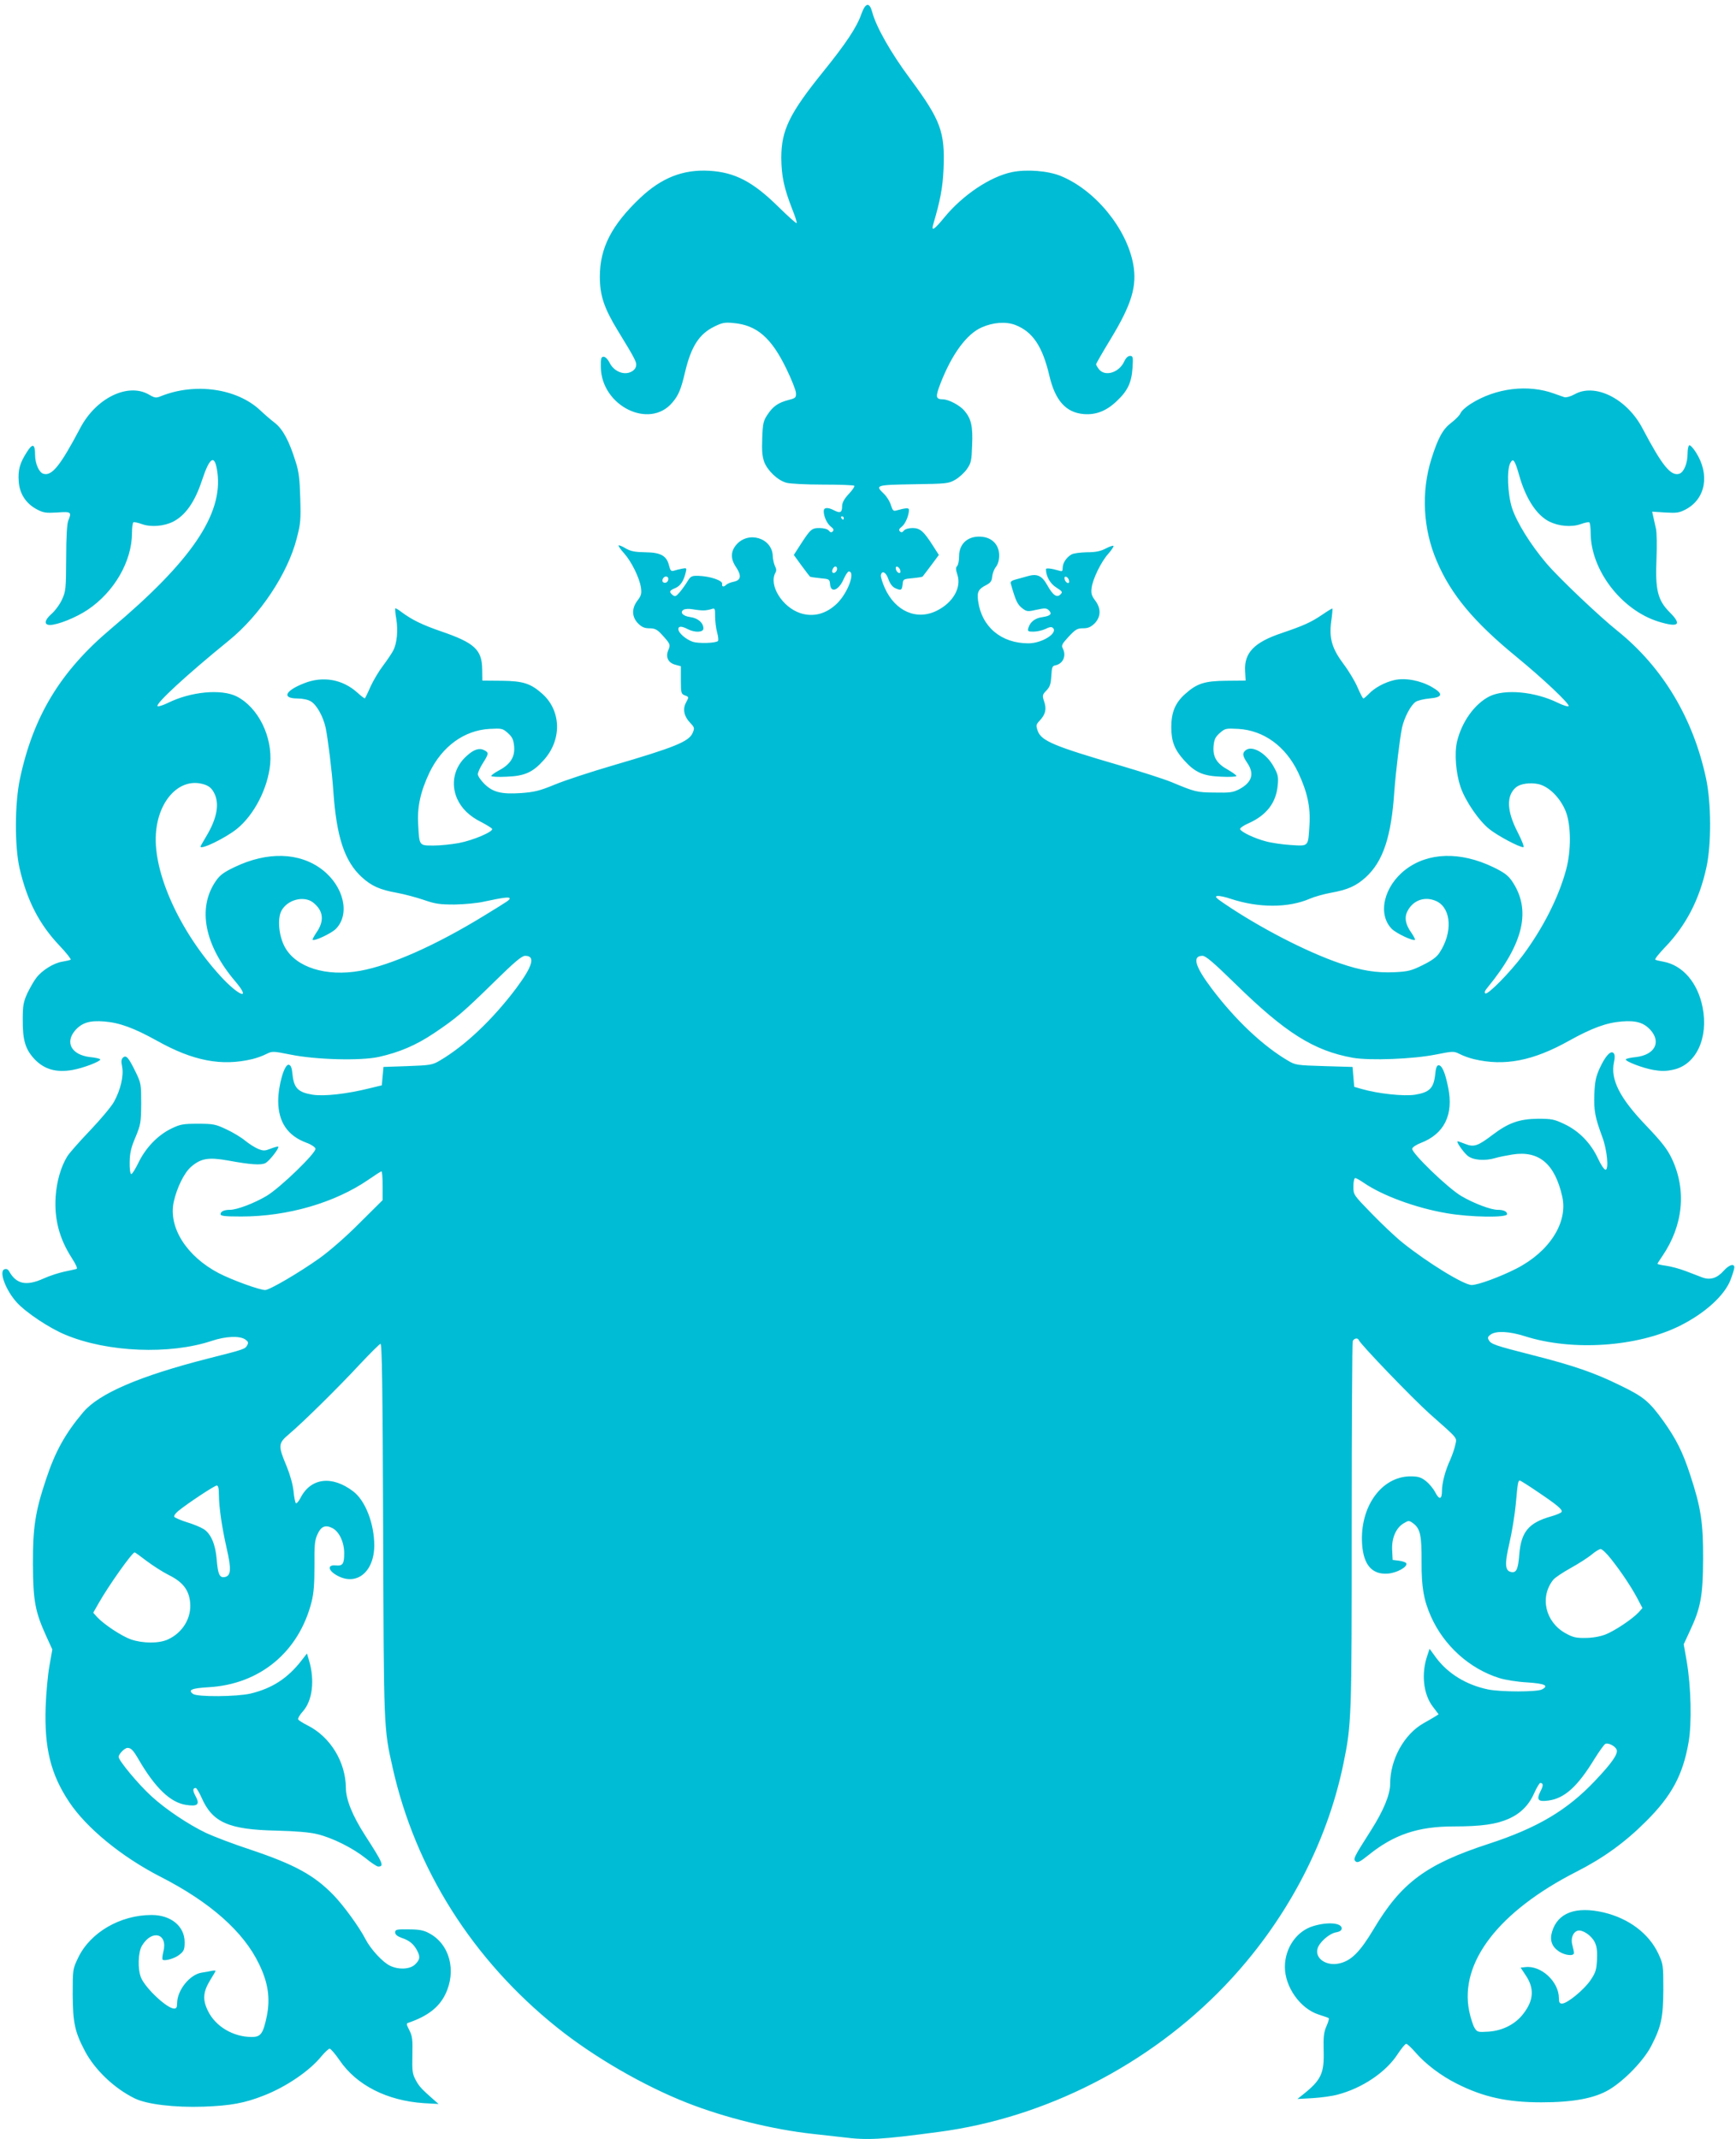 <?xml version="1.0" standalone="no"?>
<!DOCTYPE svg PUBLIC "-//W3C//DTD SVG 20010904//EN"
 "http://www.w3.org/TR/2001/REC-SVG-20010904/DTD/svg10.dtd">
<svg version="1.0" xmlns="http://www.w3.org/2000/svg"
 width="1039pt" height="1280pt" viewBox="0 0 1039 1280"
 preserveAspectRatio="xMidYMid meet">
<g transform="translate(0,1280) scale(0.1,-0.1)"
fill="#00bcd4" stroke="none">
<path d="M5156 12718 c-27 -79 -91 -176 -230 -348 -202 -250 -250 -350 -250
-515 1 -109 16 -180 66 -308 17 -42 29 -80 26 -82 -3 -3 -52 41 -109 97 -152
150 -260 207 -414 216 -157 9 -286 -42 -413 -162 -172 -163 -242 -300 -242
-472 0 -111 25 -187 106 -320 112 -183 116 -193 110 -218 -4 -15 -18 -28 -38
-35 -43 -15 -97 11 -120 59 -10 20 -25 35 -35 35 -15 0 -18 -9 -17 -62 3 -232
291 -375 428 -212 37 43 52 79 77 186 36 150 84 225 175 269 46 23 64 26 112
21 141 -12 228 -87 319 -275 30 -62 56 -127 57 -144 1 -28 -3 -31 -46 -42 -61
-16 -92 -38 -125 -88 -24 -36 -28 -52 -31 -140 -3 -76 0 -109 12 -143 21 -53
81 -110 133 -124 21 -6 119 -11 219 -11 99 0 184 -3 187 -7 4 -3 -11 -26 -33
-49 -28 -30 -40 -53 -40 -73 0 -38 -11 -44 -46 -26 -40 21 -64 19 -64 -4 0
-33 20 -75 43 -93 16 -12 19 -20 11 -28 -8 -8 -14 -7 -24 5 -8 9 -29 15 -55
15 -48 0 -54 -6 -120 -108 l-34 -53 45 -62 c25 -34 48 -64 51 -67 2 -3 30 -7
61 -10 56 -5 57 -6 60 -37 5 -55 53 -35 82 33 11 24 24 44 30 44 41 0 -4 -125
-69 -190 -65 -64 -143 -85 -222 -59 -107 36 -188 166 -149 240 8 13 7 25 -2
42 -6 12 -12 39 -13 59 -3 109 -147 153 -219 67 -34 -40 -34 -85 0 -134 33
-50 29 -77 -14 -86 -19 -4 -39 -12 -45 -18 -16 -16 -28 -13 -25 5 4 20 -73 46
-142 48 -40 1 -46 -2 -65 -32 -11 -19 -32 -48 -46 -65 -23 -27 -29 -29 -43
-18 -23 19 -20 27 14 41 32 13 52 43 64 94 7 27 5 28 -21 23 -15 -3 -37 -8
-49 -12 -17 -5 -22 -1 -30 31 -14 58 -49 78 -142 79 -62 1 -87 6 -117 23 -20
13 -40 20 -43 18 -2 -3 12 -24 33 -47 44 -49 92 -146 101 -205 5 -36 2 -48
-20 -77 -37 -48 -35 -99 3 -138 22 -22 39 -29 68 -29 31 0 45 -7 69 -32 56
-61 58 -65 44 -98 -18 -42 -1 -77 42 -88 l33 -9 0 -83 c0 -76 2 -83 23 -91 26
-10 26 -9 7 -45 -20 -38 -11 -81 25 -119 27 -28 28 -32 15 -62 -22 -51 -109
-86 -478 -194 -130 -38 -286 -89 -346 -114 -92 -38 -123 -45 -202 -51 -119 -8
-170 5 -221 56 -21 21 -38 46 -38 57 0 10 13 40 30 66 36 57 36 63 9 77 -29
16 -62 6 -104 -32 -77 -67 -99 -167 -59 -258 27 -59 73 -104 145 -140 31 -16
60 -34 64 -40 10 -16 -113 -69 -199 -85 -43 -8 -111 -15 -151 -15 -87 0 -85
-2 -92 122 -7 108 13 199 67 314 76 157 207 253 359 262 75 4 79 3 111 -25 26
-24 33 -38 37 -79 6 -63 -22 -108 -90 -144 -26 -14 -47 -29 -47 -34 0 -4 42
-7 93 -4 107 4 156 26 221 99 109 120 106 293 -6 395 -71 64 -117 79 -247 80
l-114 1 -1 69 c-2 116 -46 157 -244 225 -116 40 -177 70 -240 117 -18 14 -34
23 -36 21 -2 -2 0 -31 6 -64 11 -70 4 -145 -19 -189 -9 -17 -36 -57 -60 -89
-24 -31 -58 -88 -75 -125 -16 -37 -32 -69 -34 -71 -2 -2 -22 13 -45 34 -89 80
-206 101 -319 56 -115 -45 -135 -91 -39 -91 30 0 63 -7 79 -17 35 -20 74 -90
89 -158 13 -62 38 -260 46 -380 19 -274 67 -419 170 -514 58 -53 109 -76 211
-94 43 -8 115 -27 159 -42 69 -24 95 -28 185 -28 59 1 138 8 180 18 107 23
150 29 150 19 0 -10 -1 -11 -148 -101 -291 -179 -563 -300 -748 -333 -203 -36
-383 21 -449 142 -36 66 -46 168 -21 217 35 67 135 93 190 50 62 -49 69 -110
19 -181 -14 -21 -24 -40 -22 -42 10 -10 112 38 139 65 87 88 48 255 -82 355
-136 104 -328 109 -524 15 -65 -31 -88 -48 -112 -83 -112 -162 -69 -384 117
-602 98 -116 21 -88 -88 31 -244 266 -404 618 -388 853 13 196 136 331 273
300 44 -10 64 -27 81 -67 26 -63 8 -147 -52 -247 -19 -32 -35 -60 -35 -62 0
-22 148 50 217 105 104 84 186 243 200 388 15 164 -71 339 -200 405 -91 46
-273 30 -411 -38 -31 -15 -59 -24 -63 -20 -14 14 176 189 427 393 186 151 352
400 406 611 23 88 25 111 21 242 -3 112 -9 161 -27 215 -39 126 -77 197 -126
235 -25 19 -64 53 -87 75 -140 131 -390 166 -594 84 -29 -12 -37 -11 -74 11
-126 70 -315 -23 -409 -202 -120 -227 -170 -289 -221 -273 -26 8 -49 62 -49
112 0 67 -15 72 -49 18 -43 -67 -54 -108 -49 -176 5 -74 43 -132 108 -167 40
-21 54 -23 123 -19 84 6 87 3 65 -50 -7 -18 -12 -97 -12 -223 -1 -183 -2 -198
-25 -248 -13 -29 -42 -68 -64 -87 -41 -36 -45 -65 -8 -65 46 0 156 44 226 91
159 107 265 290 265 461 0 31 4 59 8 62 5 3 28 -2 53 -11 54 -19 131 -12 185
15 74 38 130 118 172 245 48 146 78 162 93 50 34 -251 -156 -531 -636 -935
-303 -255 -466 -523 -546 -900 -31 -146 -32 -403 -2 -534 45 -194 117 -334
238 -462 42 -44 72 -83 68 -85 -4 -3 -27 -8 -50 -12 -52 -8 -122 -52 -156 -97
-15 -19 -38 -61 -54 -93 -23 -52 -27 -73 -27 -155 -1 -127 16 -181 73 -241 58
-59 128 -79 225 -62 63 11 166 50 166 63 0 4 -28 11 -61 14 -111 13 -152 87
-89 160 41 46 86 60 174 53 91 -7 178 -39 315 -115 216 -121 387 -154 571
-110 25 6 62 19 83 30 37 18 39 18 145 -3 152 -31 420 -38 529 -14 122 27 223
70 329 141 133 89 174 124 360 306 124 122 167 158 187 158 63 0 46 -61 -55
-196 -141 -187 -306 -343 -456 -431 -44 -26 -56 -28 -192 -33 l-145 -5 -5 -55
-5 -55 -70 -17 c-140 -35 -276 -50 -345 -39 -85 14 -110 39 -119 117 -4 44
-10 60 -23 62 -26 5 -63 -123 -63 -218 1 -125 56 -207 170 -249 28 -10 51 -26
53 -35 5 -25 -212 -235 -293 -283 -74 -44 -177 -83 -219 -83 -35 0 -56 -10
-56 -26 0 -11 25 -14 124 -14 277 0 560 82 762 221 39 27 73 49 77 49 4 0 7
-39 7 -86 l0 -86 -138 -137 c-80 -81 -179 -167 -239 -210 -122 -87 -300 -191
-326 -191 -34 0 -199 60 -278 101 -193 101 -303 275 -269 428 19 84 62 172
103 208 59 51 104 59 222 38 136 -25 199 -29 224 -15 23 12 84 90 76 98 -2 2
-22 -3 -45 -12 -36 -14 -44 -14 -76 -1 -19 8 -54 30 -77 49 -24 20 -74 50
-113 68 -64 30 -77 33 -169 33 -90 0 -106 -3 -160 -29 -82 -40 -153 -115 -196
-203 -19 -39 -38 -70 -44 -69 -6 2 -10 34 -9 72 1 54 8 86 35 149 31 75 33 87
34 200 0 114 -1 123 -31 185 -44 91 -58 107 -77 92 -11 -10 -13 -22 -6 -57 10
-53 -9 -136 -49 -209 -15 -27 -79 -104 -142 -170 -64 -67 -126 -137 -138 -157
-38 -62 -63 -150 -69 -239 -9 -136 22 -253 97 -369 26 -41 36 -63 27 -65 -6
-2 -39 -9 -72 -16 -33 -7 -89 -25 -124 -41 -104 -47 -164 -34 -207 44 -7 12
-16 15 -28 11 -34 -13 9 -127 75 -199 56 -61 196 -154 291 -193 252 -105 624
-120 876 -36 84 28 167 31 200 8 17 -12 20 -19 12 -33 -12 -24 -13 -25 -235
-81 -411 -105 -652 -209 -747 -321 -108 -128 -168 -236 -223 -403 -64 -191
-79 -287 -78 -506 1 -221 13 -284 79 -430 l37 -81 -17 -97 c-10 -53 -20 -164
-23 -247 -8 -247 30 -402 141 -569 104 -156 314 -328 546 -447 298 -152 499
-330 591 -524 54 -111 67 -204 46 -309 -22 -106 -36 -126 -90 -126 -112 0
-217 63 -262 155 -34 68 -30 115 14 187 17 27 31 51 31 54 0 2 -10 2 -22 0
-13 -3 -40 -8 -61 -11 -71 -11 -146 -104 -147 -182 0 -25 -4 -33 -18 -33 -42
0 -171 121 -198 185 -21 51 -18 153 6 192 60 99 155 72 128 -35 -6 -24 -8 -45
-5 -49 12 -11 78 8 104 32 24 19 28 31 28 72 0 96 -82 163 -198 163 -188 0
-368 -105 -440 -257 -32 -67 -32 -70 -32 -218 1 -169 12 -223 73 -339 59 -112
175 -223 297 -283 72 -36 239 -56 414 -50 161 6 245 21 361 67 133 52 273 147
344 235 21 25 43 45 49 45 7 -1 33 -31 59 -69 102 -150 284 -242 504 -257 l89
-5 -30 26 c-75 66 -87 80 -108 119 -19 36 -21 54 -19 148 2 92 0 113 -18 148
-19 38 -20 41 -3 46 112 39 180 91 218 169 69 141 26 303 -99 367 -31 17 -60
22 -121 22 -72 1 -80 -1 -80 -18 0 -13 12 -23 39 -33 46 -15 72 -37 92 -75 20
-38 18 -55 -11 -83 -29 -30 -98 -34 -150 -9 -45 21 -117 100 -148 160 -35 69
-130 200 -190 262 -116 120 -233 184 -498 273 -101 33 -221 79 -266 100 -106
51 -241 141 -327 220 -77 70 -196 213 -196 235 0 17 36 54 53 54 21 0 34 -13
67 -70 99 -170 190 -257 283 -271 70 -11 85 2 57 53 -18 34 -17 48 2 48 4 0
20 -26 34 -57 65 -149 162 -192 447 -198 117 -3 201 -10 245 -21 90 -21 215
-84 290 -144 34 -28 68 -50 75 -50 38 0 29 21 -77 185 -77 120 -115 214 -116
285 -1 155 -92 305 -228 374 -28 14 -54 30 -57 36 -4 6 9 28 28 49 57 64 72
186 36 306 l-12 40 -31 -40 c-84 -109 -178 -169 -307 -200 -84 -19 -317 -21
-344 -2 -32 24 -8 34 92 40 308 17 542 211 618 512 13 52 17 106 17 214 -1
121 1 151 17 187 22 50 48 61 91 39 40 -21 70 -84 70 -150 0 -65 -9 -77 -51
-73 -50 5 -47 -29 6 -59 117 -67 224 18 225 178 0 130 -53 269 -126 324 -127
97 -254 81 -315 -38 -11 -21 -23 -35 -28 -33 -4 3 -11 35 -14 70 -4 40 -20 98
-41 150 -53 126 -52 138 14 194 82 69 297 281 423 417 62 66 117 121 124 123
9 3 13 -246 16 -1110 4 -1195 3 -1188 57 -1427 136 -607 479 -1150 985 -1555
220 -176 515 -347 777 -450 226 -89 514 -160 753 -186 55 -6 136 -15 179 -20
150 -19 230 -14 575 32 637 84 1258 401 1711 874 360 376 610 844 710 1328 49
239 50 269 50 1427 0 598 3 1094 6 1103 7 17 30 22 36 7 9 -25 323 -351 425
-442 175 -155 162 -140 153 -185 -4 -21 -18 -61 -30 -89 -30 -64 -50 -140 -50
-187 0 -52 -16 -55 -40 -9 -11 22 -36 52 -56 68 -30 23 -47 28 -93 28 -173 -1
-303 -182 -289 -404 8 -125 59 -185 154 -178 53 4 118 39 111 61 -2 6 -21 13
-43 16 l-39 5 -3 58 c-4 72 23 134 69 161 30 18 32 18 58 -1 41 -31 50 -73 49
-228 -1 -152 13 -231 56 -328 77 -174 230 -313 409 -369 34 -11 109 -23 166
-26 107 -7 133 -19 90 -42 -29 -16 -247 -16 -324 0 -130 27 -240 95 -311 191
l-38 52 -13 -39 c-38 -108 -25 -233 33 -308 l34 -45 -22 -14 c-13 -8 -44 -26
-69 -40 -116 -66 -199 -217 -199 -362 0 -65 -40 -161 -115 -279 -103 -162
-108 -171 -91 -186 12 -9 27 -1 77 39 151 122 296 171 508 171 168 0 257 13
331 46 72 32 122 83 154 157 14 31 30 57 34 57 19 0 20 -15 2 -49 -26 -52 -15
-65 48 -56 96 13 174 84 273 246 30 48 60 90 67 93 19 8 61 -14 68 -36 8 -25
-30 -80 -130 -185 -166 -176 -345 -282 -636 -377 -374 -122 -523 -232 -689
-511 -82 -137 -134 -189 -206 -205 -76 -17 -145 29 -130 87 9 38 69 91 110 99
24 4 35 12 35 24 0 33 -83 40 -169 14 -100 -29 -171 -131 -171 -245 0 -119 91
-248 200 -284 30 -10 58 -19 62 -22 4 -2 -2 -23 -13 -48 -16 -36 -19 -63 -17
-147 4 -135 -15 -176 -122 -261 l-35 -28 90 5 c50 3 117 12 150 21 149 39 291
135 361 244 22 33 44 60 50 60 5 1 31 -23 57 -53 59 -68 151 -138 247 -186
159 -80 301 -111 505 -111 191 0 319 24 406 76 92 55 207 175 251 260 61 118
72 171 73 340 0 147 -1 151 -31 216 -57 119 -175 208 -325 244 -167 39 -276
-1 -310 -115 -15 -50 -2 -89 41 -118 36 -24 90 -30 90 -9 0 6 -4 27 -9 45 -12
39 2 79 31 88 27 8 80 -26 101 -66 14 -27 17 -52 15 -106 -3 -62 -8 -78 -38
-123 -38 -57 -140 -141 -171 -141 -15 0 -19 7 -19 33 -1 99 -107 197 -202 185
l-27 -3 29 -44 c54 -79 50 -151 -13 -232 -47 -62 -123 -101 -207 -107 -64 -4
-69 -3 -84 21 -9 13 -24 59 -33 102 -59 291 177 597 642 834 161 82 289 174
416 301 154 153 221 278 255 473 20 113 15 332 -11 485 l-18 102 36 78 c66
140 79 211 80 432 1 218 -13 308 -77 503 -45 138 -84 215 -160 322 -86 119
-118 146 -261 215 -152 75 -280 119 -525 181 -223 57 -247 65 -260 90 -8 14
-5 21 12 33 33 23 111 19 203 -10 284 -91 674 -65 929 62 152 76 269 183 304
277 12 32 22 64 22 72 0 26 -32 16 -64 -20 -39 -44 -80 -57 -127 -40 -19 7
-63 24 -99 38 -36 14 -89 28 -117 32 -29 4 -53 9 -53 12 0 2 13 23 29 46 125
183 146 395 57 583 -27 57 -59 98 -152 196 -161 167 -217 279 -194 383 6 26 5
44 -2 52 -17 20 -50 -16 -84 -90 -23 -51 -29 -79 -32 -157 -3 -98 4 -136 48
-255 28 -74 40 -195 19 -195 -8 0 -29 31 -46 69 -43 91 -113 163 -200 204 -61
29 -77 32 -158 32 -111 -1 -177 -24 -273 -97 -88 -67 -111 -74 -162 -54 -22 9
-43 16 -46 16 -11 0 32 -63 59 -86 32 -27 103 -33 167 -14 19 6 65 15 102 21
159 25 254 -56 298 -252 35 -155 -77 -330 -275 -431 -98 -50 -230 -98 -267
-98 -47 0 -266 135 -413 253 -44 35 -128 115 -187 176 -108 111 -108 111 -108
161 0 29 5 50 11 50 6 0 29 -13 52 -29 113 -77 312 -150 494 -181 142 -25 363
-28 363 -6 0 16 -21 26 -56 26 -42 0 -145 39 -219 83 -81 48 -298 258 -293
283 2 9 25 24 51 34 141 54 198 169 164 333 -18 90 -37 132 -57 132 -11 0 -17
-16 -21 -59 -9 -78 -34 -103 -119 -117 -67 -11 -223 6 -320 34 l-45 13 -5 59
-5 60 -170 5 c-163 5 -172 6 -217 33 -150 88 -315 244 -456 431 -101 134 -118
196 -55 196 19 0 65 -39 197 -168 299 -293 469 -400 702 -442 102 -18 360 -8
496 19 106 21 108 21 145 3 21 -11 58 -24 83 -30 184 -44 355 -11 571 110 137
76 224 108 315 115 88 7 133 -7 174 -53 63 -73 22 -147 -89 -160 -33 -3 -61
-10 -61 -14 0 -13 103 -52 166 -63 47 -8 76 -8 120 2 136 30 210 190 174 373
-29 147 -119 252 -235 273 -22 4 -44 9 -48 12 -5 3 21 35 56 72 127 131 208
287 250 481 30 137 29 384 -2 530 -77 362 -260 667 -531 885 -109 87 -351 317
-425 404 -95 112 -177 244 -206 332 -26 84 -32 226 -10 268 17 32 27 18 52
-69 39 -141 104 -242 181 -281 56 -28 132 -35 187 -16 25 9 48 14 53 11 4 -3
8 -31 8 -62 0 -223 184 -463 406 -532 121 -37 142 -19 67 56 -72 72 -87 135
-79 319 3 77 2 158 -3 180 -5 22 -12 54 -16 72 l-7 31 78 -5 c70 -4 84 -2 124
19 119 64 144 209 60 341 -17 27 -35 45 -40 42 -6 -3 -10 -26 -10 -51 0 -56
-22 -110 -49 -119 -51 -16 -102 46 -221 272 -93 177 -284 273 -407 203 -23
-13 -50 -20 -60 -17 -10 3 -37 13 -60 21 -157 58 -352 34 -501 -61 -29 -18
-56 -43 -61 -56 -5 -12 -29 -37 -54 -56 -51 -38 -80 -90 -120 -217 -62 -197
-51 -419 32 -612 85 -200 222 -364 476 -572 162 -133 323 -285 313 -296 -5 -4
-33 5 -64 20 -138 68 -320 84 -411 38 -89 -46 -165 -153 -193 -271 -16 -70 -7
-186 21 -270 29 -85 110 -203 173 -253 50 -40 178 -108 203 -108 7 0 -7 37
-33 88 -67 129 -70 221 -10 271 26 21 82 29 132 19 64 -14 132 -82 165 -164
32 -82 33 -234 2 -349 -45 -166 -138 -349 -259 -512 -77 -103 -209 -237 -224
-228 -8 5 -3 17 15 38 216 264 261 464 143 636 -24 34 -48 51 -112 82 -196 94
-388 89 -524 -15 -130 -100 -169 -267 -82 -355 27 -27 129 -75 139 -65 2 2 -8
21 -22 42 -36 50 -43 92 -23 130 35 68 109 91 177 57 86 -45 93 -188 14 -307
-17 -26 -46 -47 -101 -74 -67 -33 -86 -38 -167 -42 -108 -5 -199 9 -327 53
-200 68 -482 214 -695 359 -49 33 -56 42 -39 44 12 2 48 -6 80 -17 167 -55
345 -55 474 1 25 11 81 27 124 35 102 18 153 41 211 94 103 95 152 242 170
514 9 120 33 318 46 380 14 63 53 136 82 155 12 8 49 17 82 20 81 7 85 28 14
69 -69 39 -158 56 -224 41 -57 -13 -119 -46 -154 -84 -14 -14 -28 -26 -31 -26
-4 0 -19 29 -34 64 -15 36 -52 98 -82 138 -72 96 -90 156 -77 258 6 41 9 76 7
78 -1 2 -29 -15 -61 -37 -68 -46 -111 -65 -243 -110 -164 -55 -225 -118 -218
-228 l3 -56 -115 -1 c-131 -1 -177 -16 -248 -80 -59 -53 -82 -110 -82 -198 0
-85 20 -135 76 -197 65 -73 114 -95 221 -99 51 -3 93 0 93 4 0 5 -23 21 -50
37 -68 37 -92 77 -87 141 4 41 10 55 37 79 32 28 36 29 111 25 153 -9 283
-104 358 -260 55 -117 75 -207 68 -316 -8 -130 -3 -126 -111 -119 -50 3 -118
13 -150 22 -69 18 -148 56 -154 73 -2 6 20 22 50 35 108 48 166 123 175 228 5
49 2 64 -23 109 -44 82 -130 132 -169 100 -21 -17 -19 -33 10 -76 44 -65 28
-116 -48 -157 -37 -19 -56 -22 -147 -20 -108 1 -116 3 -260 63 -41 17 -181 62
-310 100 -391 114 -467 146 -489 205 -12 35 -11 38 12 63 34 37 42 68 26 114
-12 36 -11 40 14 66 21 22 26 38 29 87 3 51 6 60 23 63 48 9 69 58 45 103 -9
16 -3 27 36 69 41 44 52 50 86 50 30 0 46 7 69 29 38 39 40 90 3 138 -21 28
-25 42 -21 74 7 55 58 159 101 206 19 22 33 43 30 46 -3 3 -25 -4 -47 -16 -31
-16 -60 -22 -112 -22 -38 -1 -80 -6 -92 -13 -30 -17 -53 -51 -53 -80 0 -21 -3
-23 -22 -17 -43 13 -78 17 -78 9 0 -43 25 -87 62 -110 36 -23 39 -27 25 -41
-21 -22 -45 -6 -78 53 -33 60 -62 73 -122 55 -23 -6 -55 -16 -72 -20 -19 -5
-29 -13 -26 -22 30 -106 40 -128 73 -152 23 -17 30 -18 82 -6 50 11 59 10 73
-3 22 -22 10 -34 -38 -41 -44 -6 -73 -28 -84 -64 -6 -21 -3 -23 30 -23 20 0
53 7 72 16 23 12 37 14 45 6 31 -31 -66 -92 -147 -92 -163 0 -280 99 -301 253
-8 54 2 72 47 95 27 14 35 24 37 51 2 19 12 46 23 59 12 16 19 40 19 68 0 60
-38 103 -97 111 -84 11 -143 -36 -143 -116 0 -26 -5 -52 -12 -59 -9 -9 -8 -21
2 -52 25 -76 -26 -166 -122 -214 -121 -61 -250 -5 -313 136 -14 32 -25 66 -23
76 6 31 31 18 45 -24 9 -26 23 -45 39 -53 37 -17 42 -14 46 22 3 31 4 32 60
37 31 3 58 7 60 10 3 3 25 33 51 67 l46 62 -34 53 c-56 88 -78 108 -123 108
-23 0 -45 -6 -52 -15 -10 -12 -16 -13 -24 -5 -8 8 -5 16 11 28 21 16 43 67 43
101 0 13 -17 12 -76 -4 -17 -5 -22 0 -32 32 -6 21 -25 52 -42 68 -54 52 -49
53 178 57 198 3 209 4 249 27 24 14 55 42 70 64 25 36 28 50 31 142 5 114 -5
158 -46 207 -27 32 -93 67 -127 68 -46 1 -48 13 -16 96 68 175 157 296 247
335 68 30 144 36 201 14 103 -40 162 -127 203 -302 35 -150 99 -222 206 -231
72 -6 135 18 197 77 66 62 89 110 95 199 4 66 3 72 -15 72 -12 0 -25 -12 -34
-32 -30 -67 -113 -94 -151 -49 -10 13 -18 27 -18 31 0 4 39 72 87 151 127 209
159 318 135 449 -40 214 -228 443 -434 527 -76 31 -204 41 -291 23 -131 -27
-295 -137 -405 -271 -58 -71 -79 -86 -68 -46 44 149 58 223 63 337 9 221 -16
290 -201 540 -114 153 -203 310 -226 398 -16 60 -40 57 -64 -10z m-106 -3018
c0 -5 -2 -10 -4 -10 -3 0 -8 5 -11 10 -3 6 -1 10 4 10 6 0 11 -4 11 -10z m-40
-304 c0 -16 -18 -31 -27 -22 -8 8 5 36 17 36 5 0 10 -6 10 -14z m378 -10 c3
-12 -1 -17 -10 -14 -7 3 -15 13 -16 22 -3 12 1 17 10 14 7 -3 15 -13 16 -22z
m-1388 -50 c0 -18 -16 -29 -30 -21 -13 8 -1 35 16 35 8 0 14 -6 14 -14z m2398
-10 c3 -12 -1 -17 -10 -14 -7 3 -15 13 -16 22 -3 12 1 17 10 14 7 -3 15 -13
16 -22z m-2188 -179 c14 0 35 4 48 8 21 7 22 5 22 -44 0 -28 5 -71 12 -96 7
-24 9 -48 5 -51 -13 -13 -115 -16 -150 -5 -41 14 -87 53 -87 76 0 19 20 19 56
0 43 -22 94 -20 94 4 0 34 -33 62 -78 68 -45 6 -65 28 -41 44 8 5 32 7 54 3
22 -4 51 -7 65 -7z m4989 -5272 c122 -82 155 -110 147 -123 -3 -6 -32 -18 -64
-27 -133 -38 -178 -92 -189 -227 -7 -88 -17 -110 -46 -106 -40 6 -43 46 -13
174 15 65 32 169 38 233 11 126 14 141 24 141 4 0 50 -29 103 -65z m-7889 -17
c1 -81 17 -191 46 -321 30 -129 27 -169 -13 -175 -29 -4 -39 18 -46 105 -7 91
-35 156 -79 183 -18 11 -63 30 -101 41 -37 12 -70 26 -74 32 -3 6 7 21 23 34
56 46 218 153 231 153 9 0 13 -16 13 -52z m8331 -386 c61 -77 120 -165 158
-236 l31 -59 -22 -25 c-39 -42 -146 -113 -201 -134 -32 -12 -77 -20 -119 -20
-56 -1 -75 4 -120 29 -120 68 -154 217 -71 320 10 12 56 43 103 69 47 26 103
62 125 80 22 19 47 34 55 34 8 0 36 -26 61 -58z m-8764 -13 c36 -27 96 -66
134 -85 83 -41 120 -89 127 -164 9 -92 -45 -181 -133 -221 -54 -25 -150 -24
-221 0 -56 20 -161 89 -203 134 l-23 26 33 58 c59 104 200 303 215 303 3 0 34
-23 71 -51z"/>
</g>
</svg>
